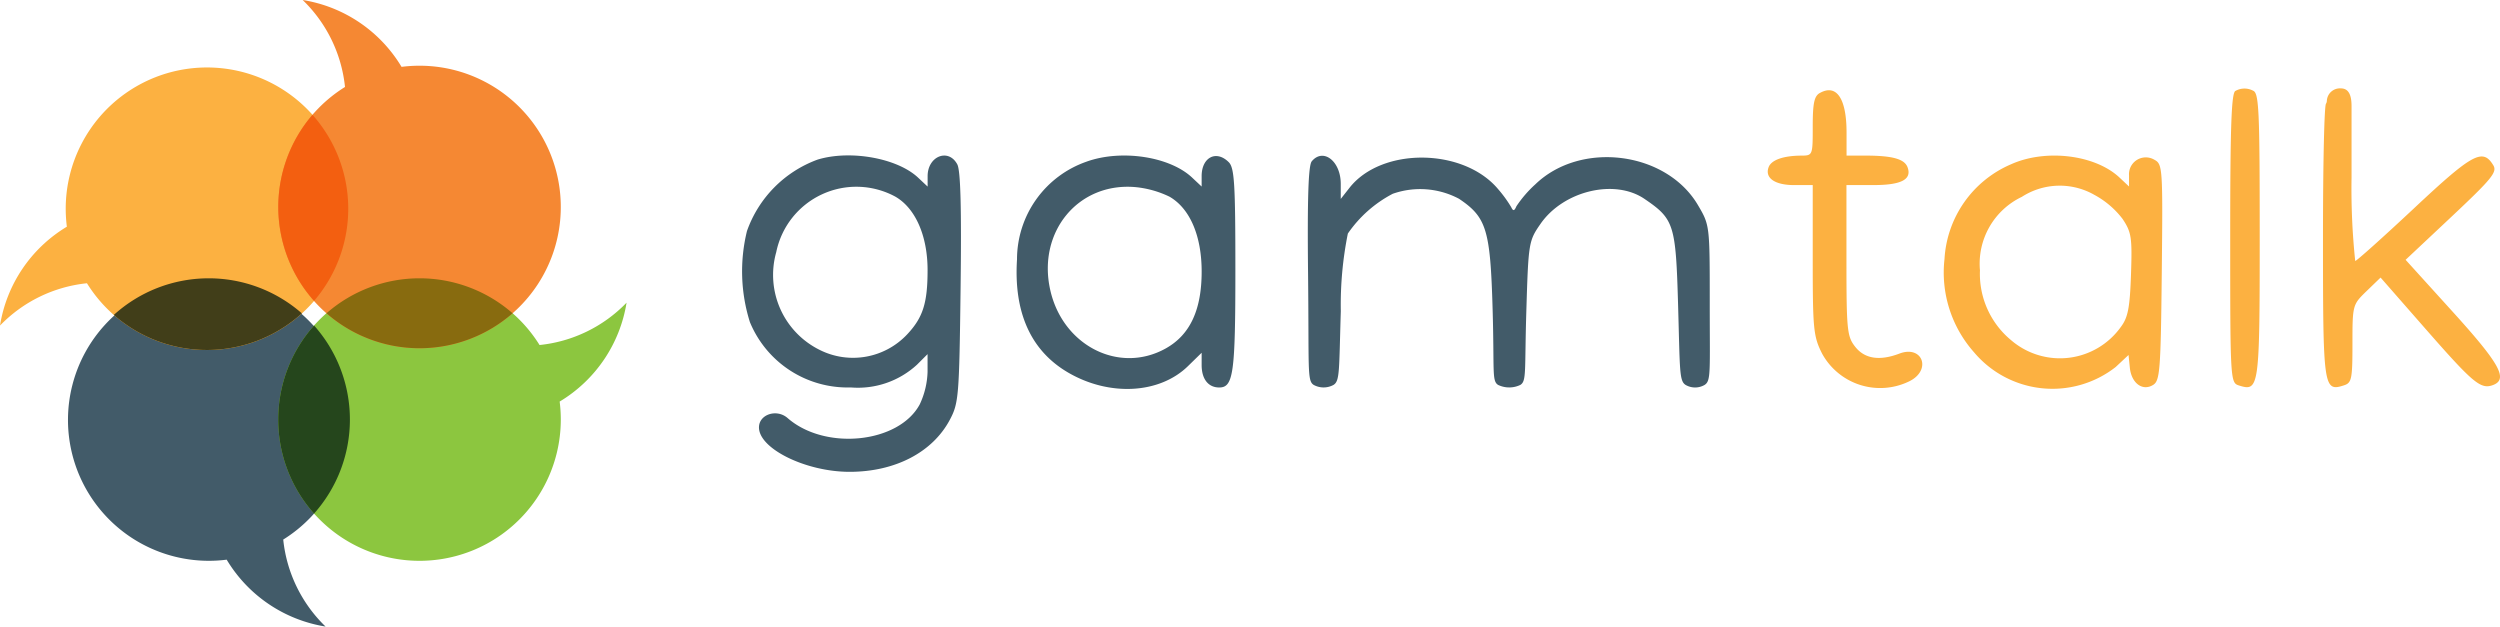 <?xml version="1.0" encoding="UTF-8"?>
<svg xmlns="http://www.w3.org/2000/svg" width="160" height="40.097" viewBox="0 0 160 40.097">
  <g transform="translate(-976 -2954)">
    <g transform="translate(956 2924)">
      <path d="M72.33,40.213a7.539,7.539,0,0,0-4.524,4.574,10.815,10.815,0,0,0,.188,5.829,6.762,6.762,0,0,0,6.454,4.18,5.581,5.581,0,0,0,4.239-1.455l.677-.677V53.8a5.225,5.225,0,0,1-.5,2.079c-1.337,2.494-6.053,2.982-8.458.876-.693-.608-1.832-.238-1.832.6,0,1.367,3.011,2.842,5.8,2.842,2.905,0,5.3-1.242,6.41-3.321.573-1.076.607-1.487.694-8.461.063-5.051,0-7.5-.21-7.893-.566-1.059-1.9-.531-1.9.752v.668l-.611-.574C77.426,40.118,74.419,39.579,72.33,40.213Zm17.221.129a6.626,6.626,0,0,0-4.462,6.254c-.218,3.4.883,5.847,3.257,7.239,2.645,1.55,5.86,1.38,7.687-.406l.872-.852v.787c0,.894.424,1.435,1.124,1.435.91,0,1.035-.91,1.035-7.519,0-5.527-.062-6.537-.424-6.9-.8-.8-1.735-.312-1.735.891v.668l-.611-.574C94.858,40.016,91.773,39.548,89.551,40.341Zm14.4-.015c-.216.261-.286,2.386-.235,7.19.065,6.154-.066,6.848.36,7.117a1.321,1.321,0,0,0,1.269,0c.409-.257.35-.892.467-4.721a23.1,23.1,0,0,1,.45-4.964,7.949,7.949,0,0,1,2.873-2.547,5.3,5.3,0,0,1,4.246.322c1.757,1.184,2,1.967,2.146,7.054.117,3.958-.059,4.6.351,4.856a1.644,1.644,0,0,0,1.424,0c.409-.257.267-.893.384-4.745.132-4.355.151-4.472.907-5.562,1.467-2.115,4.74-2.9,6.651-1.6s2.007,1.625,2.156,6.871c.118,4.133.07,4.779.481,5.038a1.209,1.209,0,0,0,1.212,0c.421-.267.331-.829.331-5.261,0-4.947,0-4.966-.754-6.245-2.02-3.437-7.49-4.142-10.4-1.341a7.506,7.506,0,0,0-1.219,1.41c-.134.312-.211.325-.335.057a8.046,8.046,0,0,0-.843-1.159c-2.224-2.642-7.446-2.689-9.5-.084l-.565.719v-.962C105.81,40.311,104.685,39.441,103.949,40.327ZM77.3,42.584c1.286.738,2.065,2.509,2.065,4.7,0,2.106-.293,3.033-1.3,4.109A4.752,4.752,0,0,1,72.472,52.4a5.353,5.353,0,0,1-2.793-6.26A5.234,5.234,0,0,1,77.3,42.584Zm17.541,0c1.31.751,2.065,2.5,2.065,4.794,0,2.457-.744,4.052-2.294,4.919-2.981,1.668-6.609-.172-7.4-3.754-.827-3.726,1.819-6.9,5.474-6.566A6.4,6.4,0,0,1,94.84,42.584Z" fill="#425b69" fill-rule="evenodd"></path>
      <path d="M168.671,45.23c0-4.929.087-8.483.192-8.589a.411.411,0,0,0,.055-.174.838.838,0,0,1,.9-.81c.566,0,.681.566.681,1.131v4.584a44.3,44.3,0,0,0,.235,5.33c.089,0,1.792-1.526,3.785-3.391,3.735-3.5,4.381-3.845,5.055-2.728.257.428-.1.864-2.659,3.269l-2.956,2.776,3.023,3.335c3,3.311,3.551,4.3,2.581,4.676-.786.3-1.261-.091-4.259-3.511l-2.947-3.364-.9.87c-.89.862-.9.893-.9,3.363,0,2.275-.048,2.508-.553,2.668C168.707,55.08,168.671,54.827,168.671,45.23Zm-5.6-9.413c-.261.105-.338,2.243-.338,9.406,0,9.1.01,9.272.553,9.445,1.3.413,1.336.171,1.336-9.588,0-8.061-.049-9.132-.427-9.277A1.181,1.181,0,0,0,163.072,35.817Zm-26.6.133c-.36.2-.456.651-.456,2.131,0,1.865,0,1.875-.743,1.879-1.134.006-1.9.276-2.077.732-.266.694.386,1.154,1.638,1.154h1.182v4.8c0,4.441.045,4.89.607,6a4.239,4.239,0,0,0,5.613,1.737c1.4-.725.792-2.31-.673-1.753-1.268.482-2.223.335-2.829-.436-.519-.659-.56-1.063-.56-5.532V41.845H139.9c1.795,0,2.481-.364,2.178-1.154-.2-.513-.962-.727-2.617-.732l-1.282,0v-1.5C138.177,36.3,137.535,35.357,136.475,35.95ZM148.7,40.517a7.029,7.029,0,0,0-4.252,6.062,7.689,7.689,0,0,0,1.89,5.967,6.563,6.563,0,0,0,9.064.944l.825-.771.082.81c.1,1,.821,1.531,1.5,1.1.427-.269.48-.967.545-7.205.069-6.689.054-6.917-.473-7.2a1.076,1.076,0,0,0-1.623,1v.712l-.611-.574C154.087,39.9,150.922,39.513,148.7,40.517Zm5.309,1.938a5.636,5.636,0,0,1,1.833,1.552c.572.857.622,1.186.542,3.557-.073,2.127-.192,2.75-.646,3.356a4.791,4.791,0,0,1-7.021.857,5.507,5.507,0,0,1-2-4.479,4.738,4.738,0,0,1,2.682-4.7A4.469,4.469,0,0,1,154.011,42.455Z" fill="#fcb141" fill-rule="evenodd"></path>
      <path d="M38.127,64.532a9.015,9.015,0,1,0-3.619,1.287A9.047,9.047,0,0,0,40.837,70.1,9.015,9.015,0,0,1,38.127,64.532Z" fill="#425b69" fill-rule="evenodd"></path>
      <path d="M54.531,52.081a9.042,9.042,0,1,0,1.36,4.77,9.127,9.127,0,0,0-.073-1.151A9.046,9.046,0,0,0,60.1,49.372,9.014,9.014,0,0,1,54.531,52.081Z" fill="#8cc63f" fill-rule="evenodd"></path>
      <path d="M25.565,48.128a9.042,9.042,0,1,0-1.359-4.77,9.127,9.127,0,0,0,.073,1.151A9.046,9.046,0,0,0,20,50.837,9.015,9.015,0,0,1,25.565,48.128Z" fill="#fcb141" fill-rule="evenodd"></path>
      <path d="M42.08,35.566a9.042,9.042,0,1,0,4.77-1.36,9.126,9.126,0,0,0-1.151.073A9.046,9.046,0,0,0,39.371,30,9.014,9.014,0,0,1,42.08,35.566Z" fill="#f58833" fill-rule="evenodd"></path>
      <g style="mix-blend-mode:darken;isolation:isolate">
        <path d="M39.319,50.055a9.041,9.041,0,0,0-12.034.1,9.04,9.04,0,0,0,12.034-.1Z" fill="#413e19" fill-rule="evenodd"></path>
      </g>
      <g style="mix-blend-mode:darken;isolation:isolate">
        <path d="M52.805,50.049a9.041,9.041,0,0,0-11.909,0,9.041,9.041,0,0,0,11.909,0Z" fill="#886b0f" fill-rule="evenodd"></path>
      </g>
      <g style="mix-blend-mode:darken;isolation:isolate">
        <path d="M40.1,50.833a9.041,9.041,0,0,0,0,12.035,9.04,9.04,0,0,0,0-12.035Z" fill="#25461c" fill-rule="evenodd"></path>
      </g>
      <g style="mix-blend-mode:darken;isolation:isolate">
        <path d="M40.1,49.256A9.041,9.041,0,0,0,40,37.348a9.041,9.041,0,0,0,.1,11.908Z" fill="#f35f10" fill-rule="evenodd"></path>
      </g>
    </g>
  </g>
</svg>
